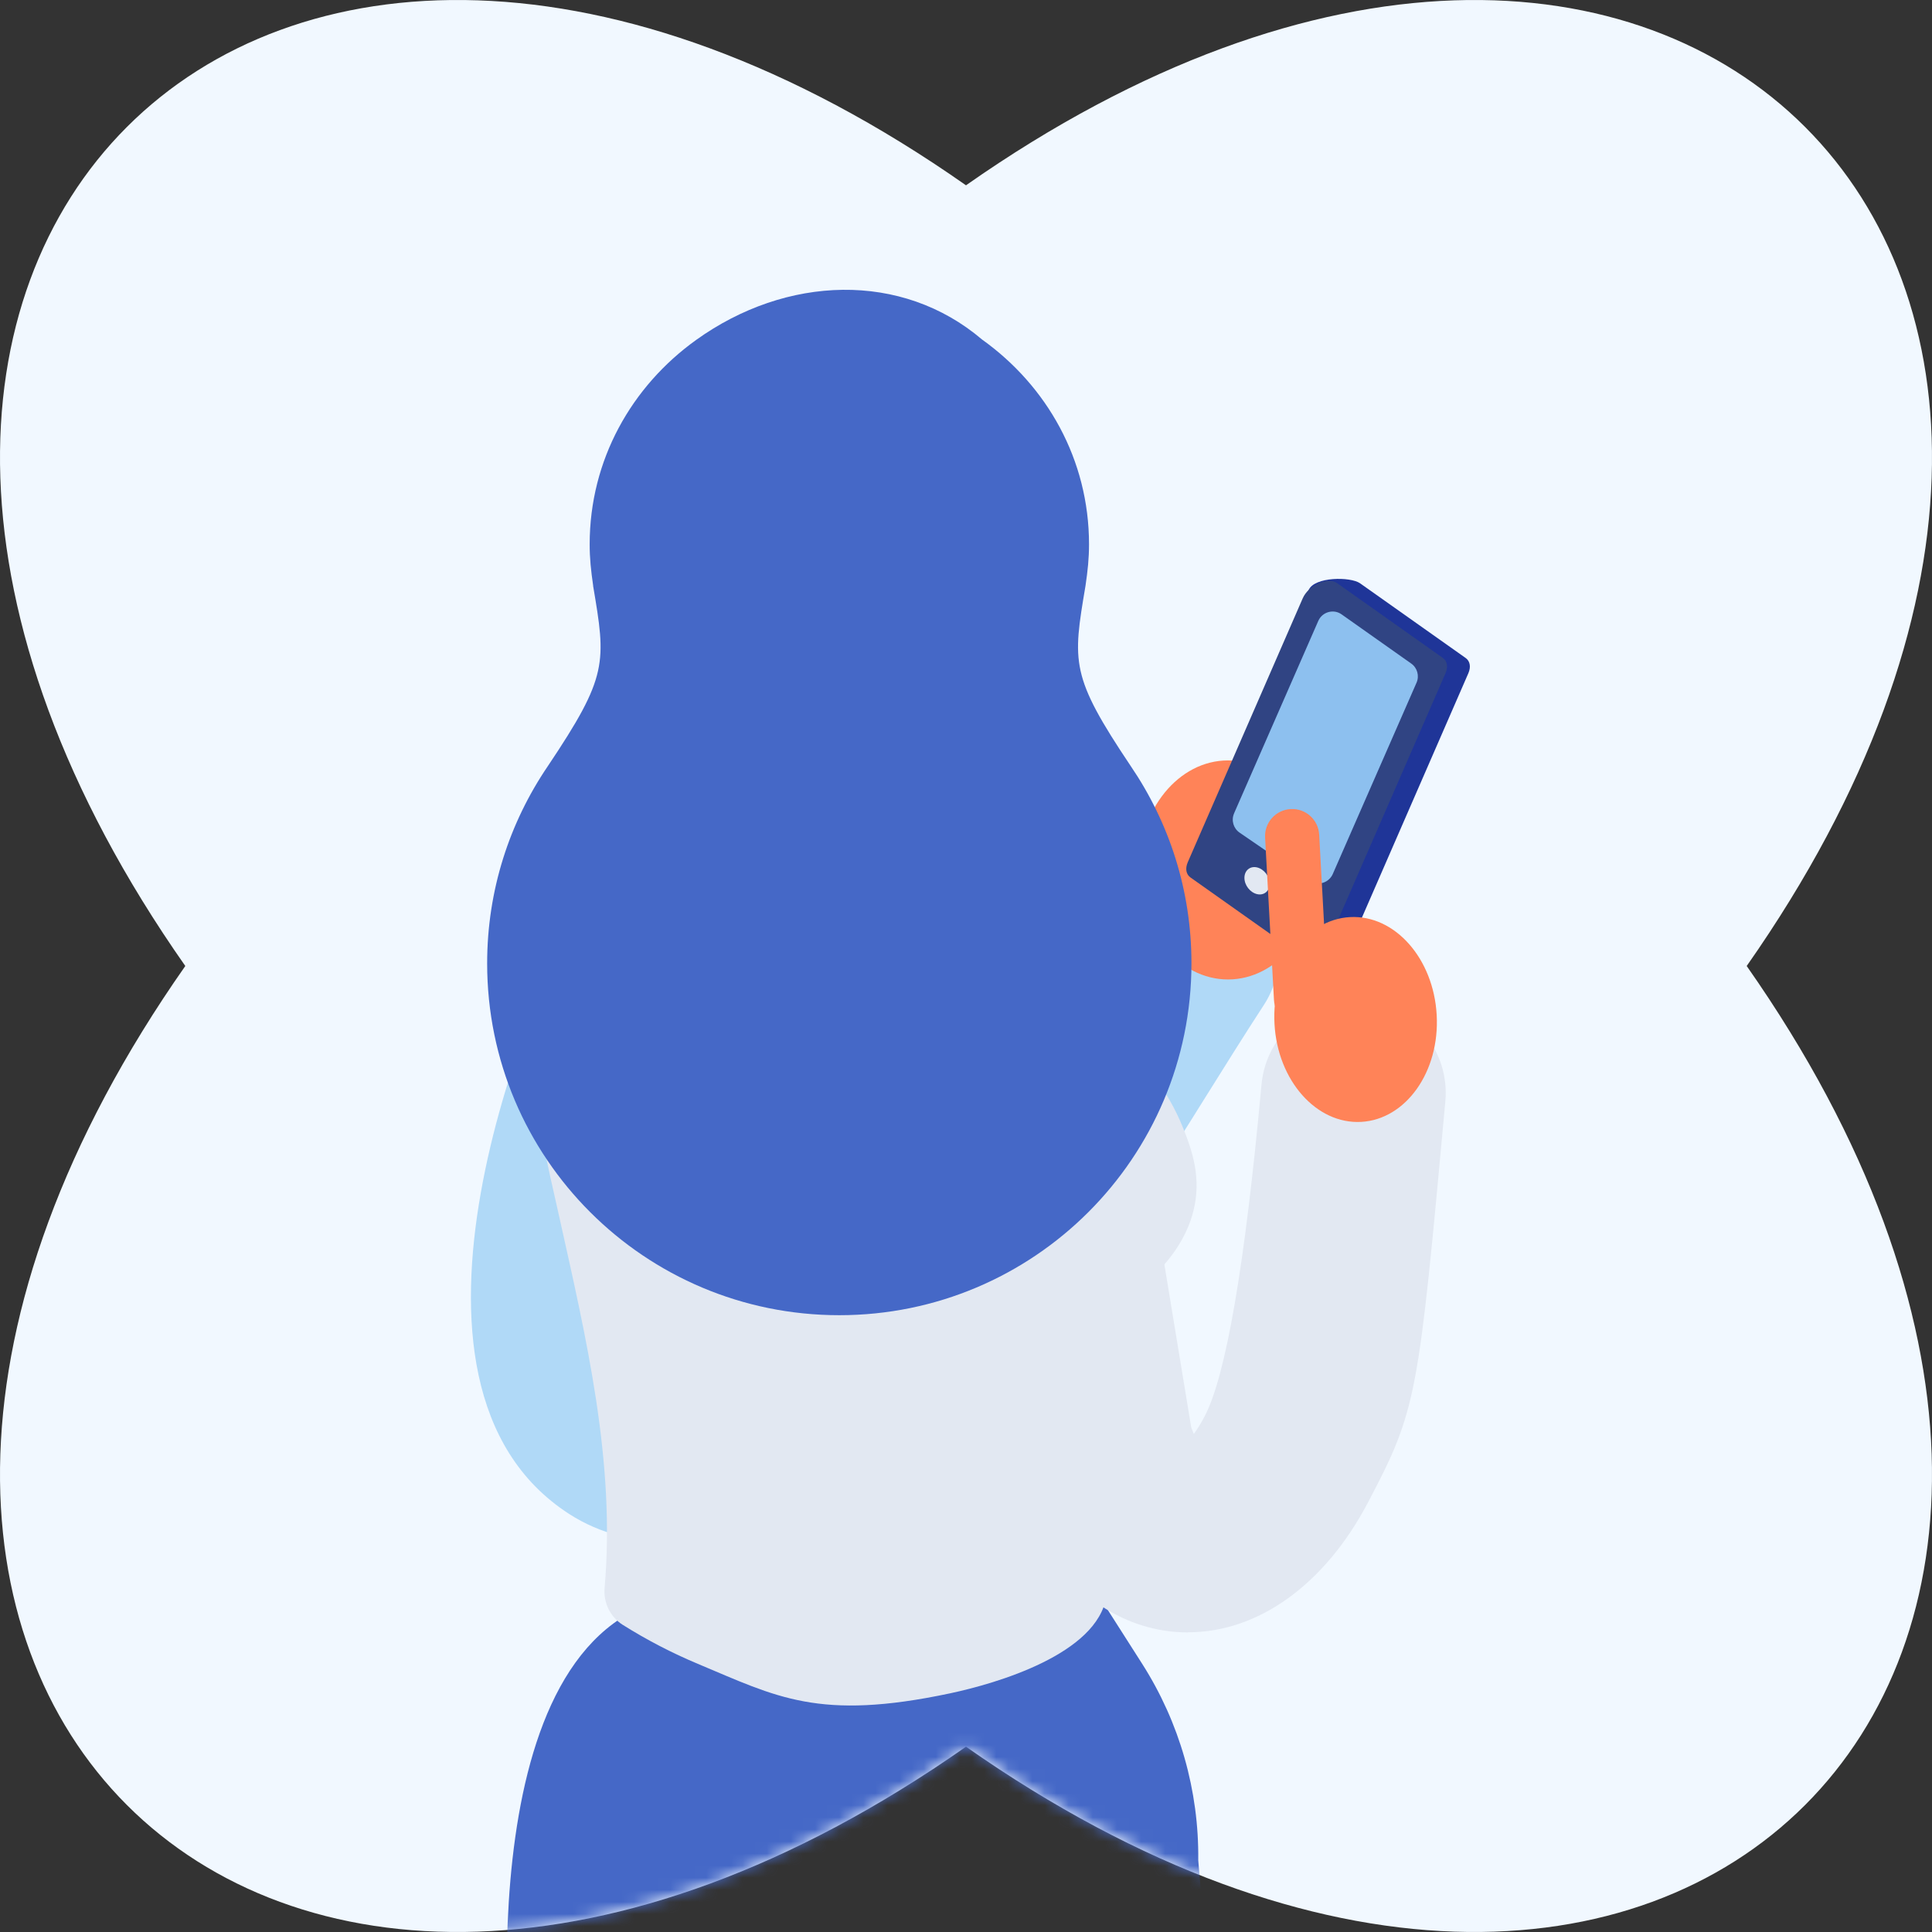 <svg width="160" height="160" viewBox="0 0 160 160" fill="none" xmlns="http://www.w3.org/2000/svg">
<rect x="0" y="0" width="160" height="160" fill="#333333" stroke="none"/>
<path d="M144.654 80C185.488 138.26 138.26 185.488 80 144.654C21.74 185.488 -25.488 138.26 15.346 80C-25.488 21.74 21.74 -25.488 80 15.346C138.26 -25.488 185.488 21.74 144.654 80Z" fill="#F1F8FF"/>
<mask id="mask0_789_1066" style="mask-type:alpha" maskUnits="userSpaceOnUse" x="0" y="0" width="160" height="160">
<path d="M144.654 80C185.488 138.26 138.26 185.488 80 144.654C21.74 185.488 -25.488 138.26 15.346 80C-25.488 21.74 21.74 -25.488 80 15.346C138.26 -25.488 185.488 21.74 144.654 80Z" fill="#F1F8FF"/>
</mask>
<g mask="url(#mask0_789_1066)">
<path d="M90.645 131.608L94.587 137.786C97.689 142.649 99.301 148.303 99.234 154.061L105.604 231.067C105.659 232.265 104.967 233.359 103.868 233.829C95.959 237.202 61.624 249.047 44.694 230.486L42.673 175.427C42.673 175.427 38.114 141.537 52.047 133.64L90.639 131.608H90.645Z" fill="#4568C7"/>
<path d="M77.416 52.205C77.416 52.205 77.367 52.23 77.342 52.26C77.318 52.149 77.318 52.013 77.318 51.908C77.318 52.019 77.342 52.124 77.416 52.205Z" fill="#3772CE"/>
<path d="M59.214 71.341H74.105L75.946 60.379L77.324 52.112H62.427L59.214 71.341Z" fill="#FF8358"/>
<g style="mix-blend-mode:multiply">
<path d="M66.245 60.107L73.635 71.34H74.105L75.946 60.379L66.245 60.107Z" fill="#FF8358"/>
</g>
<path d="M76.31 48.689C76.014 48.856 75.68 48.85 75.359 48.769C75.328 48.689 75.347 48.596 75.297 48.522L76.31 48.695V48.689Z" fill="#FF8358"/>
<path d="M55.575 127.709C64.589 127.709 73.598 121.592 73.715 121.512C85.968 113.065 92.746 102.209 99.919 90.723C101.445 88.283 103.021 85.755 104.671 83.222C106.975 79.682 105.974 74.949 102.434 72.644C98.894 70.34 94.161 71.341 91.856 74.881C90.126 77.538 88.513 80.127 86.95 82.623C80.364 93.164 74.679 102.271 65.034 108.92C62.235 110.847 57.15 112.645 55.284 112.404C54.728 111.712 53.56 108.567 54.981 100.937C56.335 93.695 59.288 86.367 60.956 83.476C63.063 79.818 61.809 75.147 58.151 73.04C54.493 70.933 49.816 72.187 47.715 75.845C44.267 81.832 30.297 114.517 47.135 125.38C49.748 127.066 52.658 127.703 55.568 127.703L55.575 127.709Z" fill="#B0D9F7"/>
<path d="M82.081 64.754C82.254 64.766 82.427 64.797 82.6 64.822L81.235 63.518C81.525 63.92 81.803 64.34 82.081 64.754Z" fill="#FF8358"/>
<path d="M90.62 108.728C90.948 108.728 91.492 124.335 91.683 131.639C91.683 131.836 91.652 132.028 91.621 132.219C90.868 136.977 82.557 139.411 78.689 140.233C67.784 142.55 64.305 140.517 57.793 137.793C55.655 136.897 53.566 135.815 51.552 134.549C50.551 133.912 49.964 132.738 50.069 131.521C50.99 121.017 48.537 110.767 46.276 100.597C44.471 92.558 41.839 82.184 46.795 74.77C47.066 74.368 47.357 73.991 47.678 73.639C50.174 70.871 54.154 69.462 58.318 68.918C62.52 68.356 66.937 68.683 70.187 69.363C72.022 69.74 74.049 70.222 76.106 70.821C79.777 71.884 84.757 74.516 87.593 76.425C91.597 79.132 91.961 82.252 93.963 86.281C95.495 89.351 96.898 90.488 98.189 93.948C98.616 95.067 98.968 96.222 99.061 97.408C99.53 102.543 95.248 106.955 90.62 108.734V108.728Z" fill="#E2E8F2"/>
<path d="M69.73 51.951C69.656 53.428 70.36 54.825 71.164 56.06C71.67 56.845 72.239 57.611 72.993 58.161C73.746 58.711 74.722 59.02 75.631 58.797C78.461 58.112 78.195 53.947 77.318 51.908C76.65 50.351 75.223 49.06 73.536 48.85C71.596 48.609 69.829 49.968 69.73 51.951Z" fill="#FF8358"/>
<path d="M94.297 72.044C94.297 77.055 97.609 81.115 101.699 81.115C105.789 81.115 109.101 77.055 109.101 72.044C109.101 67.034 105.789 62.974 101.699 62.974C97.609 62.974 94.297 67.034 94.297 72.044Z" fill="#FF8358"/>
<path d="M107.334 78.854L100.475 72.669C100.111 72.409 100.024 71.933 100.247 71.414L108.378 48.862C108.866 47.75 111.844 47.75 112.635 48.306L121.378 54.491C121.743 54.75 121.829 55.226 121.607 55.745L112.085 77.606C110.93 79.49 108.125 79.416 107.334 78.86V78.854Z" fill="#1F3598"/>
<path d="M107.334 78.854L98.591 72.669C98.226 72.409 98.14 71.934 98.362 71.415L107.884 49.554C108.372 48.442 109.96 47.744 110.744 48.3L119.487 54.485C119.852 54.744 119.938 55.22 119.716 55.739L110.195 77.6C109.706 78.712 108.119 79.41 107.334 78.854Z" fill="#304483"/>
<path d="M102.199 67.361L109.175 51.42C109.33 51.062 109.639 50.796 110.015 50.691C110.392 50.586 110.794 50.654 111.109 50.882L116.874 54.954C117.374 55.306 117.56 55.974 117.312 56.536L110.374 72.384C110.219 72.737 109.917 73.002 109.546 73.113C109.428 73.144 109.305 73.163 109.187 73.163C108.928 73.163 108.675 73.082 108.458 72.934L102.657 68.955C102.144 68.603 101.952 67.936 102.199 67.367V67.361Z" fill="#8DC0EF"/>
<path d="M103.058 72.7C103.058 73.311 103.528 73.911 104.102 74.047C104.677 74.183 105.147 73.793 105.147 73.182C105.147 72.57 104.677 71.971 104.102 71.835C103.528 71.699 103.058 72.088 103.058 72.7Z" fill="#E2E8F2"/>
<path d="M98.393 135.179C104.201 135.179 109.706 131.237 113.284 124.44C117.362 116.692 117.448 115.734 119.697 91.211C120.081 87.009 116.985 83.29 112.783 82.9C108.582 82.517 104.862 85.613 104.473 89.814C103.101 104.779 101.528 113.946 99.752 117.316C99.444 117.903 99.141 118.373 98.869 118.756C98.801 118.595 98.727 118.416 98.653 118.218L92.888 83.222C92.202 79.057 88.266 76.234 84.102 76.926C79.937 77.612 77.114 81.547 77.799 85.712L83.675 121.375C83.743 121.777 83.842 122.179 83.972 122.568C87.426 132.849 93.84 134.864 97.355 135.148C97.701 135.172 98.047 135.191 98.387 135.191L98.393 135.179Z" fill="#E2E8F2"/>
<path d="M118.981 84.062C119.24 88.746 116.435 92.706 112.728 92.91C109.021 93.114 105.802 89.481 105.548 84.797C105.289 80.114 108.094 76.153 111.801 75.95C115.508 75.746 118.727 79.379 118.981 84.062Z" fill="#FF8358"/>
<path d="M107.865 84.933C106.629 85.001 105.573 84.056 105.505 82.814L104.77 69.363C104.702 68.127 105.647 67.071 106.889 67.003C108.125 66.935 109.181 67.88 109.249 69.122L109.985 82.573C110.052 83.809 109.107 84.865 107.865 84.933Z" fill="#FF8358"/>
<path d="M58.559 73.528C60.888 76.945 68.674 75.715 76.1 70.821C74.043 70.222 72.016 69.74 70.181 69.363C66.931 68.684 62.52 68.35 58.312 68.918C57.7 70.729 57.749 72.341 58.559 73.534V73.528Z" fill="#FF8358"/>
<path d="M49.124 48.51C48.939 47.237 48.834 46.248 48.834 45.075C48.834 38.074 52.318 31.982 57.645 28.157C65.115 22.794 74.673 22.448 81.34 28.126C86.691 31.951 90.188 38.056 90.188 45.075C90.188 46.248 90.083 47.237 89.897 48.51C88.822 54.88 88.637 55.974 93.648 63.45C96.818 68.115 98.671 73.707 98.671 79.774C98.671 95.882 85.616 108.919 69.508 108.919C53.4 108.919 40.344 95.895 40.344 79.787C40.344 73.719 42.198 68.115 45.367 63.45C50.378 55.974 50.193 54.88 49.118 48.51H49.124Z" fill="#4568C7"/>
</g>
</svg>
